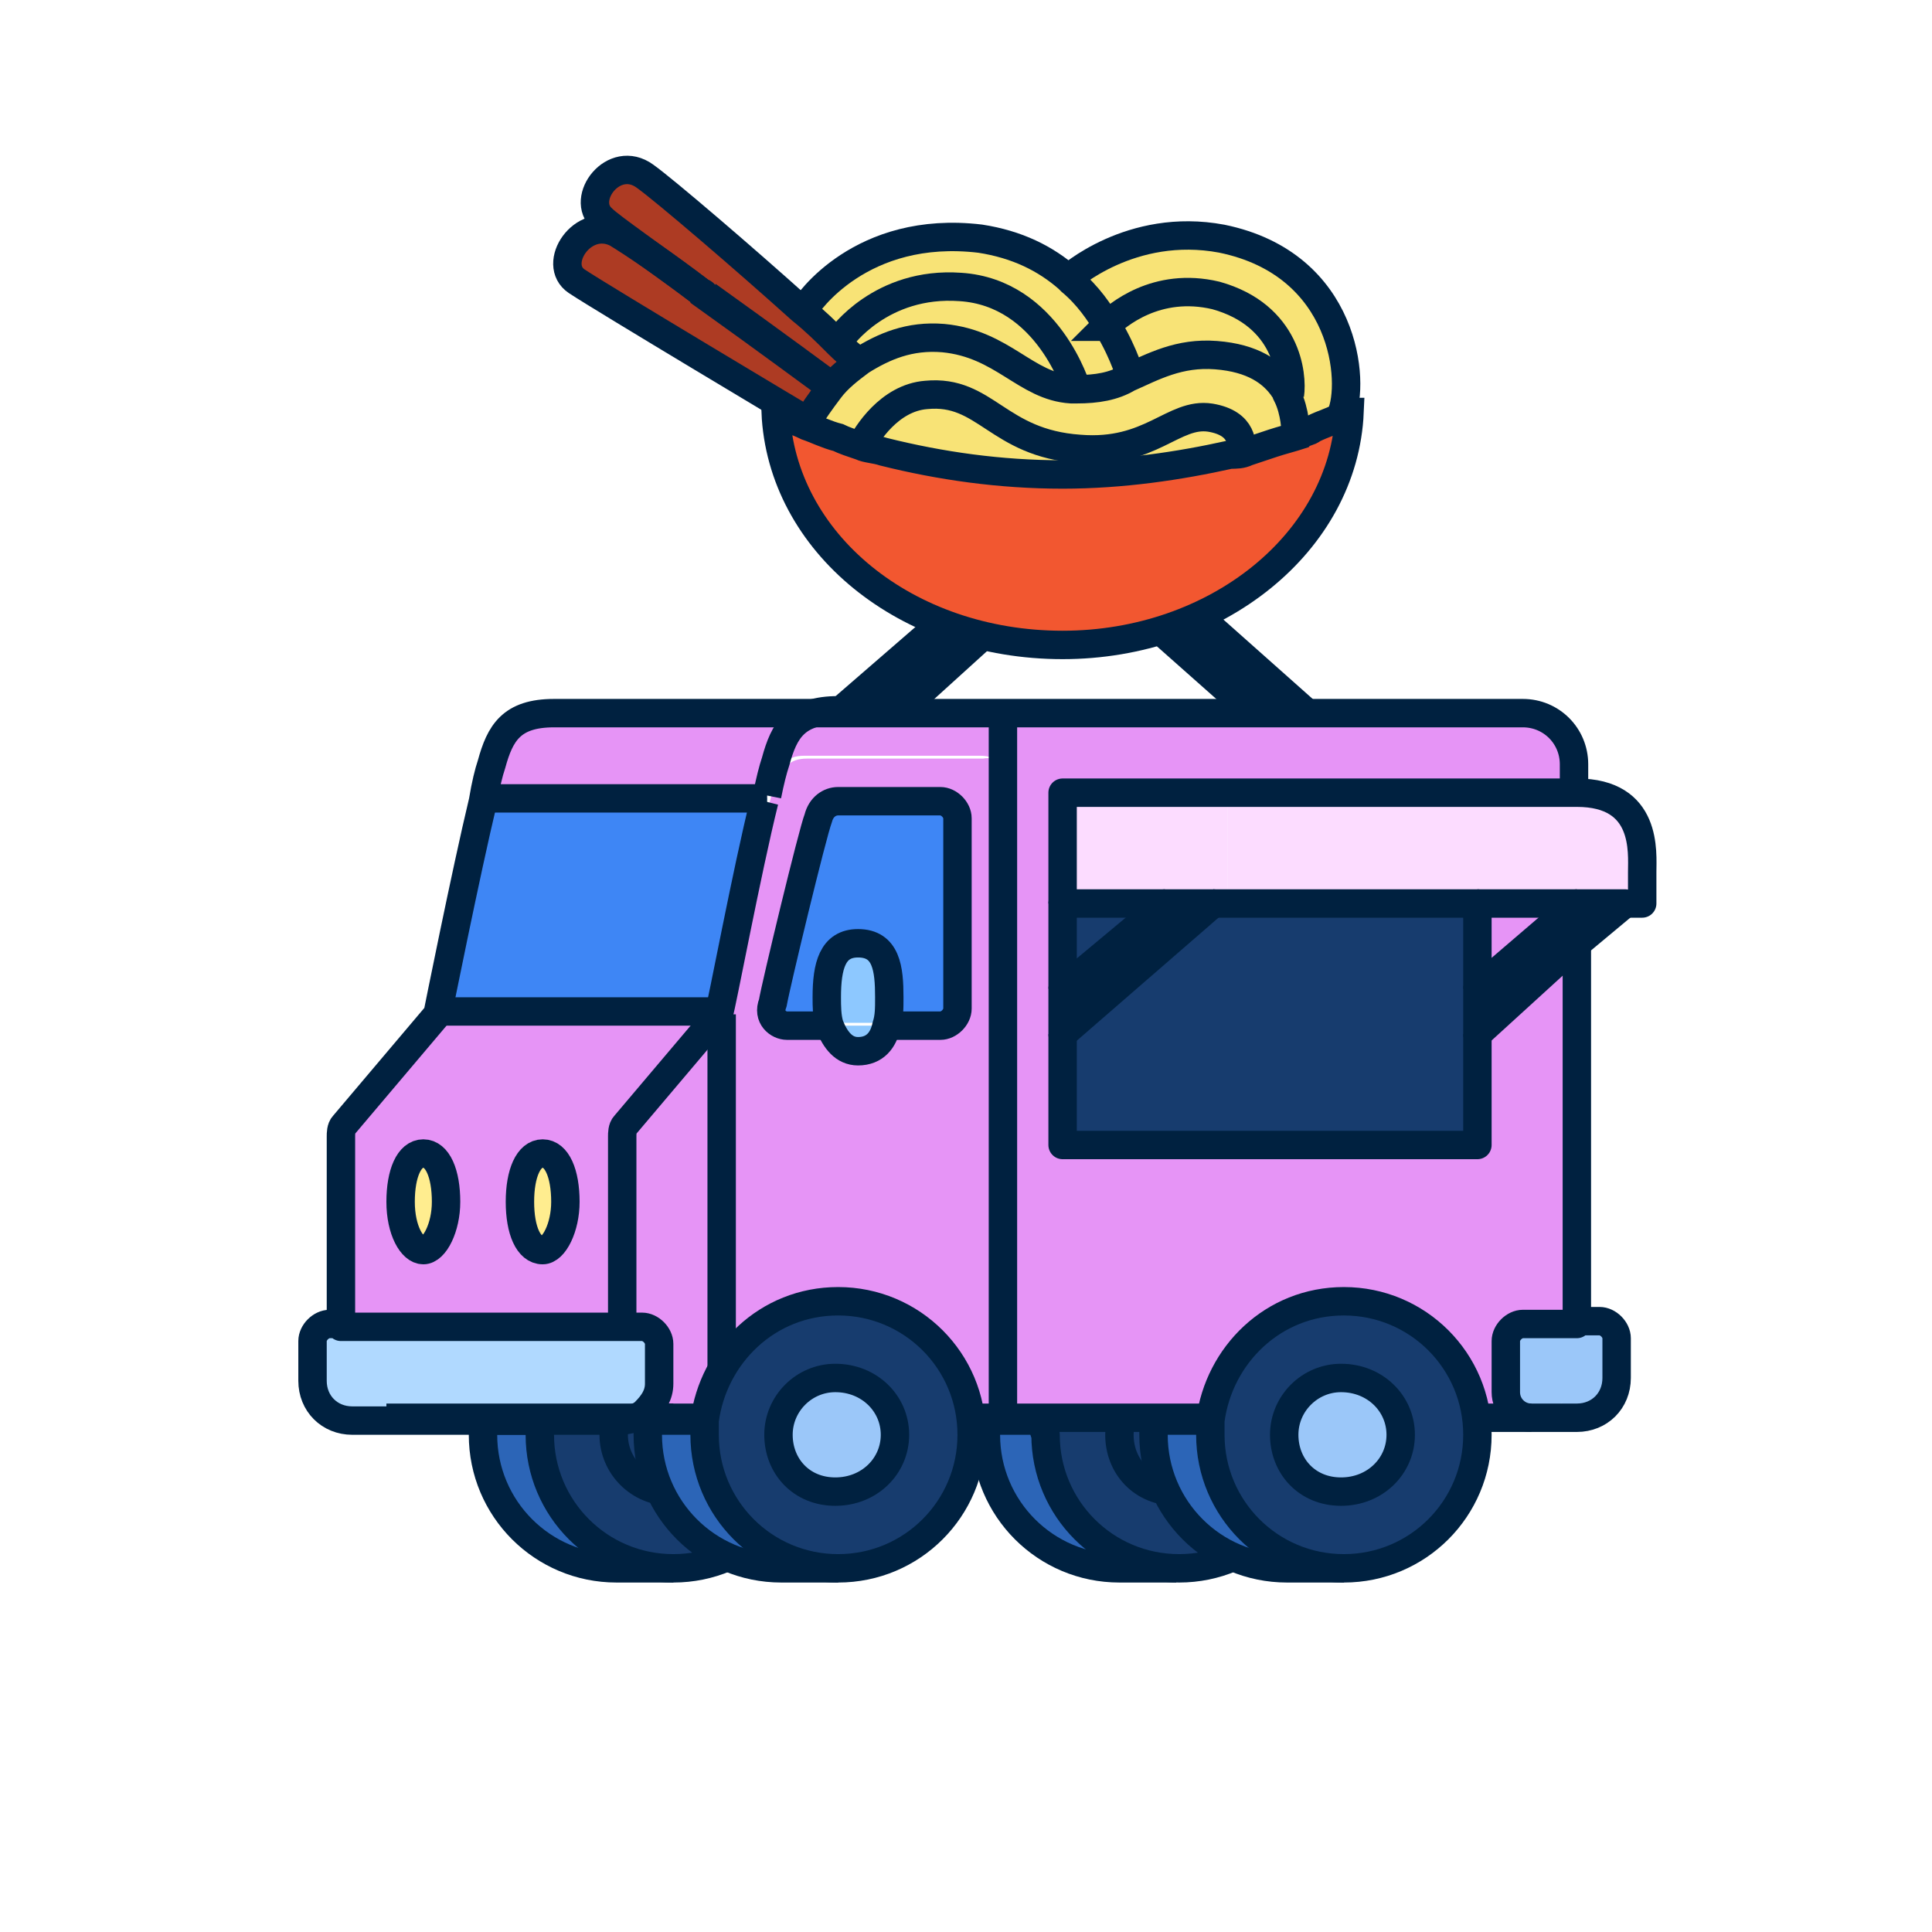 <?xml version="1.0" encoding="utf-8"?>
<!-- Generator: Adobe Illustrator 27.3.1, SVG Export Plug-In . SVG Version: 6.00 Build 0)  -->
<svg version="1.1" id="Layer_1" xmlns="http://www.w3.org/2000/svg" xmlns:xlink="http://www.w3.org/1999/xlink" x="0px" y="0px"
	 viewBox="0 0 68 68" style="enable-background:new 0 0 68 68;" xml:space="preserve">
<style type="text/css">
	.st0{fill:#2C65B7;}
	.st1{fill:#173C6E;}
	.st2{fill:none;stroke:#002140;stroke-linejoin:round;}
	.st3{fill:#FCDCFF;}
	.st4{fill:#002140;}
	.st5{fill:#9BC7F9;}
	.st6{fill:#E694F6;}
	.st7{fill:#3E86F5;}
	.st8{fill:#8DC8FF;}
	.st9{fill:#B0D9FF;}
	.st10{fill:#FFED8F;}
	.st11{fill:#003C73;}
	.st12{fill:#002140;stroke:#002140;stroke-miterlimit:10;}
	.st13{fill:#F25730;}
	.st14{fill:#F8E376;}
	.st15{fill:#AD3B23;}
	.st16{fill:none;stroke:#002140;stroke-miterlimit:10;}
</style>
<path class="st0" d="M23.6,55.2h-2c-2.6,0-4.7-2.1-4.7-4.7v-0.6l2,0h0c0,0.2,0,0.4,0,0.5C19,53.1,21.1,55.2,23.6,55.2z"/>
<path class="st1" d="M23.6,48.5c1.1,0,2.1,0.9,2.1,2c0,1.1-0.9,2-2.1,2c-1.1,0-2-0.9-2-2C21.6,49.4,22.5,48.5,23.6,48.5z"/>
<path class="st1" d="M23.6,45.8c2.6,0,4.7,2.1,4.7,4.7c0,2.6-2.1,4.7-4.7,4.7c-2.6,0-4.7-2.1-4.7-4.7c0-0.2,0-0.4,0-0.5
	C19.3,47.6,21.2,45.8,23.6,45.8z M25.7,50.5c0-1.1-0.9-2-2.1-2c-1.1,0-2,0.9-2,2c0,1.1,0.9,2,2,2C24.8,52.5,25.7,51.6,25.7,50.5z"/>
<path class="st2" d="M19,50c0.3-2.3,2.2-4.2,4.7-4.2c2.6,0,4.7,2.1,4.7,4.7c0,2.6-2.1,4.7-4.7,4.7c-2.6,0-4.7-2.1-4.7-4.7
	C19,50.3,19,50.1,19,50z"/>
<path class="st2" d="M19,50h-2v0.5c0,2.6,2.1,4.7,4.7,4.7h2"/>
<path class="st2" d="M25.7,50.5c0,1.1-0.9,2-2.1,2c-1.1,0-2-0.9-2-2c0-1.1,0.9-2,2-2C24.8,48.5,25.7,49.4,25.7,50.5z"/>
<path class="st0" d="M41.4,55.2h-2c-2.6,0-4.7-2.1-4.7-4.7v-0.6l2,0h0c0,0.2,0,0.4,0,0.5C36.7,53.1,38.8,55.2,41.4,55.2z"/>
<path class="st1" d="M41.4,48.5c1.1,0,2.1,0.9,2.1,2c0,1.1-0.9,2-2.1,2s-2-0.9-2-2C39.4,49.4,40.3,48.5,41.4,48.5z"/>
<path class="st1" d="M41.4,45.8c2.6,0,4.7,2.1,4.7,4.7c0,2.6-2.1,4.7-4.7,4.7s-4.7-2.1-4.7-4.7c0-0.2,0-0.4,0-0.5
	C37,47.6,39,45.8,41.4,45.8z M43.5,50.5c0-1.1-0.9-2-2.1-2s-2,0.9-2,2c0,1.1,0.9,2,2,2C42.5,52.5,43.5,51.6,43.5,50.5z"/>
<path class="st2" d="M36.8,50c0.3-2.3,2.2-4.2,4.7-4.2c2.6,0,4.7,2.1,4.7,4.7c0,2.6-2.1,4.7-4.7,4.7s-4.7-2.1-4.7-4.7
	C36.7,50.3,36.7,50.1,36.8,50z"/>
<path class="st2" d="M36.7,50h-2v0.5c0,2.6,2.1,4.7,4.7,4.7h2"/>
<path class="st2" d="M43.5,50.5c0,1.1-0.9,2-2.1,2s-2-0.9-2-2c0-1.1,0.9-2,2-2C42.5,48.5,43.5,49.4,43.5,50.5z"/>
<path class="st1" d="M41,31.8l-3.6,3v-3H41z"/>
<path class="st1" d="M52,36.4v3.9H37.4v-3.9l5.3-4.6h0.5H52v3V36.4z"/>
<path class="st3" d="M57.8,30.8v1H43.2v-3.9h12.2c2.3,0,2.3,2.1,2.3,2.8V30.8L57.8,30.8z"/>
<path class="st4" d="M57.3,31.8l-1.8,1.5L52,36.4v-1.6l3.5-3l0,0H57.3z"/>
<path class="st5" d="M56.8,47.2v1.4c0,0.8-0.6,1.4-1.4,1.4h-1.6c0.9-0.1,1.6-0.9,1.6-1.8v-1.5h0.7C56.6,46.6,56.8,46.9,56.8,47.2z"
	/>
<path class="st5" d="M55.5,46.6v1.5c0,0.9-0.7,1.7-1.6,1.8h0c-0.5,0-0.9-0.4-0.9-0.9v-1.8c0-0.3,0.3-0.6,0.6-0.6H55.5L55.5,46.6z"/>
<path class="st6" d="M55.5,33.3v13.3h-1.9c-0.3,0-0.6,0.3-0.6,0.6v1.8c0,0.5,0.4,0.9,0.9,0.9h0c-0.1,0-0.1,0-0.2,0H35.3
	c0-3.1,0-20.3,0-22.3c0-0.7-0.2-1-0.8-1h-6.2c-0.6,0-1,0.3-1.3,1.5c0.1-0.5,0.2-0.9,0.3-1.2c0.3-1.1,0.7-1.8,2.2-1.8v0h24.2
	c1,0,1.8,0.8,1.8,1.8v1.1H37.4v12.3H52v-3.9L55.5,33.3L55.5,33.3z"/>
<path class="st6" d="M55.5,31.8L55.5,31.8l-3.5,3v-3H55.5z"/>
<path class="st3" d="M43.2,27.9v3.9h-0.5H41h-3.6v-3.9H43.2z"/>
<path class="st4" d="M42.7,31.8l-5.3,4.6v-1.6l3.6-3H42.7z"/>
<path class="st6" d="M35.3,27.6c0,2.1,0,19.3,0,22.3h-9.8V35.7c0,0,0,0,0,0c0.1-0.3,1-5.1,1.6-7.5c0,0,0,0,0,0
	c0.3-1.2,0.7-1.5,1.3-1.5h6.2C35.1,26.6,35.3,27,35.3,27.6L35.3,27.6z M33.8,35.5v-6.7c0-0.3-0.3-0.6-0.6-0.6h-3.6
	c-0.3,0-0.6,0.2-0.7,0.6c-0.2,0.5-1.4,6-1.6,6.5c-0.1,0.5,0.2,0.8,0.5,0.8h1.5c0.1,0.5,0.4,0.9,1,0.9c0.6,0,0.8-0.4,1-0.9h1.9
	C33.5,36,33.8,35.8,33.8,35.5L33.8,35.5z"/>
<path class="st7" d="M33.8,28.7v6.7c0,0.3-0.3,0.6-0.6,0.6h-1.9c0.1-0.3,0.1-0.7,0.1-1c0-1.1-0.1-1.9-1.1-1.9
	c-0.9,0-1.1,0.9-1.1,1.9c0,0.4,0,0.7,0.1,1h-1.5c-0.3,0-0.7-0.3-0.5-0.8c0.1-0.6,1.4-6,1.6-6.5c0.1-0.4,0.4-0.6,0.7-0.6h3.6
	C33.5,28.1,33.8,28.4,33.8,28.7L33.8,28.7z"/>
<path class="st8" d="M31.3,35c0,0.4,0,0.7-0.1,1h-2c-0.1-0.3-0.1-0.7-0.1-1c0-1.1,0.2-1.9,1.1-1.9C31.2,33.1,31.4,34,31.3,35
	L31.3,35z"/>
<path class="st8" d="M29.2,36.1h2c-0.1,0.5-0.4,0.9-1,0.9C29.7,37,29.4,36.6,29.2,36.1z"/>
<path class="st6" d="M29.5,25L29.5,25c-1.5,0-1.9,0.7-2.2,1.8c-0.1,0.2-0.2,0.7-0.3,1.2c0,0,0,0,0,0h-9.9c0.1-0.6,0.2-1,0.3-1.3
	c0.3-1.1,0.7-1.8,2.2-1.8H29.5L29.5,25z"/>
<path class="st7" d="M17.1,28.1H27c-0.6,2.5-1.5,7.2-1.6,7.5h-9.9C15.5,35.6,16.5,30.7,17.1,28.1z"/>
<path class="st6" d="M25.4,35.6L25.4,35.6l-3.3,4c-0.1,0.1-0.1,0.2-0.1,0.4v6.6H12V40c0-0.1,0-0.3,0.1-0.4l3.3-3.9H25.4z"/>
<path class="st6" d="M22.7,49.6c0.3-0.3,0.5-0.6,0.5-1v-1.4c0-0.3-0.3-0.6-0.6-0.6h-0.6V40c0-0.1,0-0.3,0.1-0.4l3.3-3.9V50H13.8
	c-0.1,0-0.1,0-0.2,0h8.2C22.1,49.9,22.4,49.8,22.7,49.6L22.7,49.6z"/>
<path class="st9" d="M23.1,47.2v1.4c0,0.4-0.2,0.8-0.5,1c-0.2,0.2-0.6,0.3-0.9,0.3h-9.4c-0.8,0-1.4-0.6-1.4-1.4v-1.4
	c0-0.3,0.3-0.6,0.6-0.6h10.9C22.9,46.6,23.1,46.9,23.1,47.2z"/>
<path class="st10" d="M19.1,40.6c0.5,0,0.8,0.7,0.8,1.7c0,0.9-0.4,1.7-0.8,1.7c-0.5,0-0.8-0.7-0.8-1.7S18.6,40.6,19.1,40.6z"/>
<path class="st10" d="M14.9,40.6c0.5,0,0.8,0.7,0.8,1.7c0,0.9-0.4,1.7-0.8,1.7s-0.8-0.7-0.8-1.7S14.4,40.6,14.9,40.6z"/>
<path class="st2" d="M55.5,33.3v13.3"/>
<path class="st2" d="M55.5,31.8L55.5,31.8"/>
<path class="st2" d="M12,46.6V40c0-0.1,0-0.3,0.1-0.4l3.3-3.9c0,0,1-5,1.6-7.5c0.1-0.6,0.2-1,0.3-1.3c0.3-1.1,0.7-1.8,2.2-1.8h34.1
	c1,0,1.8,0.8,1.8,1.8V28"/>
<path class="st2" d="M53.9,49.9c-0.1,0-0.1,0-0.2,0H13.8c-0.1,0-0.1,0-0.2,0"/>
<path class="st2" d="M27,28c0.1-0.5,0.2-0.9,0.3-1.2c0.3-1.1,0.7-1.8,2.2-1.8"/>
<path class="st2" d="M21.9,46.6V40c0-0.1,0-0.3,0.1-0.4l3.3-3.9c0,0,0,0,0,0c0.1-0.3,1-5.1,1.6-7.5"/>
<path class="st2" d="M23.7,49.9c-0.4,0-0.8-0.1-1.1-0.3"/>
<path class="st2" d="M15.5,35.6h9.9"/>
<path class="st2" d="M17.1,28.1H27"/>
<path class="st2" d="M25.4,49.9V35.7"/>
<path class="st2" d="M35.3,50c0-3.1,0-23,0-25.1"/>
<path class="st2" d="M29.2,36.1h-1.5c-0.3,0-0.7-0.3-0.5-0.8c0.1-0.6,1.4-6,1.6-6.5c0.1-0.4,0.4-0.6,0.7-0.6h3.6
	c0.3,0,0.6,0.3,0.6,0.6v6.7c0,0.3-0.3,0.6-0.6,0.6h-1.9"/>
<path class="st2" d="M14.9,40.6c0.5,0,0.8,0.7,0.8,1.7c0,0.9-0.4,1.7-0.8,1.7s-0.8-0.7-0.8-1.7S14.4,40.6,14.9,40.6z"/>
<path class="st2" d="M19.1,40.6c0.5,0,0.8,0.7,0.8,1.7c0,0.9-0.4,1.7-0.8,1.7c-0.5,0-0.8-0.7-0.8-1.7S18.6,40.6,19.1,40.6z"/>
<path class="st2" d="M37.4,31.8v-3.9h18.1c2.5,0,2.3,2.1,2.3,2.8v1.1h-0.5"/>
<path class="st2" d="M55.5,31.8L55.5,31.8H52"/>
<path class="st2" d="M42.7,31.8h0.5H52v3"/>
<path class="st2" d="M37.4,34.8v-3H41"/>
<path class="st2" d="M52,36.4v3.9H37.4v-3.9"/>
<path class="st2" d="M37.4,34.8l3.6-3h1.7l-5.3,4.6V34.8z"/>
<path class="st2" d="M52,34.8l3.5-3l0,0h1.7l-1.8,1.5L52,36.4V34.8z"/>
<path class="st2" d="M29.2,36.1c-0.1-0.3-0.1-0.7-0.1-1c0-1.1,0.2-1.9,1.1-1.9c1,0,1.1,0.9,1.1,1.9c0,0.4,0,0.7-0.1,1
	c-0.1,0.5-0.4,0.9-1,0.9C29.7,37,29.4,36.6,29.2,36.1L29.2,36.1z"/>
<path class="st2" d="M12,46.6h-0.4c-0.3,0-0.6,0.3-0.6,0.6v1.4c0,0.8,0.6,1.4,1.4,1.4h9.4c0.3,0,0.7-0.1,0.9-0.3
	c0.3-0.3,0.5-0.6,0.5-1v-1.4c0-0.3-0.3-0.6-0.6-0.6H12L12,46.6z"/>
<path class="st2" d="M55.5,46.6h-1.9c-0.3,0-0.6,0.3-0.6,0.6v1.8c0,0.5,0.4,0.9,0.9,0.9h1.6c0.8,0,1.4-0.6,1.4-1.4v-1.4
	c0-0.3-0.3-0.6-0.6-0.6H55.5L55.5,46.6z"/>
<path class="st0" d="M29.5,55.2h-2c-2.6,0-4.7-2.1-4.7-4.7v-0.6l2,0h0c0,0.2,0,0.4,0,0.5C24.8,53.1,26.9,55.2,29.5,55.2z"/>
<path class="st5" d="M29.5,48.5c1.1,0,2.1,0.9,2.1,2c0,1.1-0.9,2-2.1,2s-2-0.9-2-2C27.5,49.4,28.4,48.5,29.5,48.5z"/>
<path class="st1" d="M29.5,45.8c2.6,0,4.7,2.1,4.7,4.7c0,2.6-2.1,4.7-4.7,4.7s-4.7-2.1-4.7-4.7c0-0.2,0-0.4,0-0.5
	C25.1,47.6,27.1,45.8,29.5,45.8z M31.5,50.5c0-1.1-0.9-2-2.1-2s-2,0.9-2,2c0,1.1,0.9,2,2,2C30.6,52.5,31.5,51.6,31.5,50.5z"/>
<path class="st2" d="M24.8,50c0.3-2.3,2.2-4.2,4.7-4.2c2.6,0,4.7,2.1,4.7,4.7c0,2.6-2.1,4.7-4.7,4.7s-4.7-2.1-4.7-4.7
	C24.8,50.3,24.8,50.1,24.8,50z"/>
<path class="st2" d="M24.8,50h-2v0.5c0,2.6,2.1,4.7,4.7,4.7h2"/>
<path class="st2" d="M31.5,50.5c0,1.1-0.9,2-2.1,2s-2-0.9-2-2c0-1.1,0.9-2,2-2C30.6,48.5,31.5,49.4,31.5,50.5z"/>
<path class="st0" d="M47.3,55.2h-2c-2.6,0-4.7-2.1-4.7-4.7v-0.6l2,0h0c0,0.2,0,0.4,0,0.5C42.6,53.1,44.7,55.2,47.3,55.2z"/>
<path class="st5" d="M47.3,48.5c1.1,0,2.1,0.9,2.1,2c0,1.1-0.9,2-2.1,2s-2-0.9-2-2C45.2,49.4,46.1,48.5,47.3,48.5z"/>
<path class="st1" d="M47.3,45.8c2.6,0,4.7,2.1,4.7,4.7c0,2.6-2.1,4.7-4.7,4.7c-2.6,0-4.7-2.1-4.7-4.7c0-0.2,0-0.4,0-0.5
	C42.9,47.6,44.9,45.8,47.3,45.8z M49.3,50.5c0-1.1-0.9-2-2.1-2s-2,0.9-2,2c0,1.1,0.9,2,2,2C48.4,52.5,49.3,51.6,49.3,50.5z"/>
<path class="st2" d="M42.6,50c0.3-2.3,2.2-4.2,4.7-4.2c2.6,0,4.7,2.1,4.7,4.7c0,2.6-2.1,4.7-4.7,4.7c-2.6,0-4.7-2.1-4.7-4.7
	C42.6,50.3,42.6,50.1,42.6,50z"/>
<path class="st2" d="M42.6,50h-2v0.5c0,2.6,2.1,4.7,4.7,4.7h2"/>
<path class="st2" d="M49.3,50.5c0,1.1-0.9,2-2.1,2s-2-0.9-2-2c0-1.1,0.9-2,2-2C48.4,48.5,49.3,49.4,49.3,50.5z"/>
<path class="st11" d="M37.3,16.6c5.6,0,10.1-1.1,10.1-2.5c0-1.4-4.5-2.5-10.1-2.5s-10.1,1.1-10.1,2.5C27.2,15.4,31.7,16.6,37.3,16.6
	z"/>
<path class="st4" d="M37.3,16.8c-5,0-10.3-0.9-10.3-2.7c0-1.8,5.3-2.7,10.3-2.7s10.3,0.9,10.3,2.7C47.6,15.8,42.3,16.8,37.3,16.8z
	 M37.3,11.9c-5.8,0-9.9,1.2-9.9,2.2s4,2.2,9.9,2.2s9.9-1.2,9.9-2.2S43.1,11.9,37.3,11.9z"/>
<path class="st12" d="M29.6,25l4.5-3.9h1.9L31.7,25L29.6,25z"/>
<path class="st12" d="M45.9,25L41.4,21h-1.9l4.4,3.9L45.9,25z"/>
<path class="st13" d="M47.2,14.6c0.1,0,0.1-0.1,0.2-0.1c-0.2,4.6-4.6,8.2-10.1,8.2c-5.4,0-9.9-3.6-10.1-8.2c0.4,0.2,0.7,0.3,1.1,0.5
	c0.4,0.1,0.7,0.3,1.1,0.4c0.3,0.1,0.5,0.2,0.8,0.3c0.3,0.1,0.5,0.1,0.8,0.2c1.9,0.5,4,0.8,6.3,0.8c2.1,0,4.1-0.2,5.9-0.7
	c0.2,0,0.4-0.1,0.6-0.1c0.3-0.1,0.6-0.2,0.9-0.3c0.3-0.1,0.7-0.2,1-0.3c0.1-0.1,0.3-0.1,0.4-0.2C46.5,14.9,46.9,14.8,47.2,14.6
	L47.2,14.6z"/>
<path class="st14" d="M43,8.5c4.4,0.9,4.7,5.1,4.2,6.2c-0.3,0.2-0.7,0.3-1.1,0.5c-0.1,0.1-0.3,0.1-0.4,0.2l0,0c0,0,0-0.7-0.3-1.3
	c0.1-0.7-0.1-2.8-2.6-3.5c-2.1-0.6-3.5,0.7-3.9,1c0,0,0,0,0,0c-0.3-0.5-0.8-1.1-1.3-1.6l0,0C37.6,9.8,39.8,7.8,43,8.5L43,8.5z"/>
<path class="st14" d="M45.7,15.2L45.7,15.2c-0.3,0.2-0.7,0.3-1,0.4c-0.3,0.1-0.6,0.2-0.9,0.3v0c-0.1-0.2,0-1-1.1-1.2
	c-1.4-0.3-2.2,1.2-4.6,1.1c-2.9-0.2-3.4-2.1-5.4-1.9c-1.3,0.1-2.1,1.4-2.3,1.8v0c-0.3-0.1-0.6-0.2-0.8-0.3c-0.4-0.1-0.8-0.3-1.1-0.4
	l0.1-0.2c0.2-0.4,0.5-0.8,0.8-1.2c0.3-0.4,0.7-0.7,1.1-1c0.8-0.5,1.7-0.9,2.9-0.8c2.1,0.2,2.9,1.7,4.5,1.8c0,0,0.1,0,0.1,0
	c0,0,0.1,0,0.1,0c0.7,0,1.3-0.1,1.8-0.4c0,0,0,0,0,0c0.9-0.4,1.8-0.9,3.1-0.8c1.3,0.1,2,0.6,2.4,1.2c0,0,0.1,0.1,0.1,0.2
	C45.7,14.5,45.7,15.2,45.7,15.2L45.7,15.2z"/>
<path class="st14" d="M42.8,10.5c2.5,0.7,2.7,2.8,2.6,3.5c0-0.1-0.1-0.1-0.1-0.2c-0.4-0.5-1.1-1.1-2.4-1.2c-1.3-0.1-2.2,0.4-3.1,0.8
	l0-0.1c0,0-0.2-0.8-0.8-1.8c0,0,0,0,0,0c0,0,0,0,0,0C39.3,11.1,40.7,9.9,42.8,10.5L42.8,10.5z"/>
<path class="st14" d="M43.8,15.8L43.8,15.8c-0.2,0.1-0.4,0.1-0.6,0.2c-1.8,0.4-3.8,0.7-5.9,0.7c-2.2,0-4.3-0.3-6.3-0.8
	c-0.3-0.1-0.5-0.1-0.8-0.2v0c0.2-0.4,1-1.7,2.3-1.8c2.1-0.2,2.5,1.7,5.4,1.9c2.5,0.2,3.3-1.3,4.6-1.1C43.8,14.8,43.7,15.6,43.8,15.8
	L43.8,15.8z"/>
<path class="st14" d="M38.9,11.5C38.9,11.5,39,11.5,38.9,11.5c0.6,1,0.8,1.8,0.8,1.8l0,0.1c0,0,0,0,0,0c-0.5,0.2-1.1,0.4-1.8,0.4
	c0,0-0.1,0-0.1,0v-0.1c0,0-1.1-3.4-4.1-3.6c-2.7-0.2-4.2,1.8-4.2,1.8l0,0c-0.3-0.3-0.8-0.7-1.2-1.1c0.1-0.2,2-3,6.2-2.5
	c1.3,0.2,2.3,0.7,3.1,1.4c0,0,0.1,0.1,0.1,0.1C38.2,10.4,38.6,10.9,38.9,11.5L38.9,11.5z"/>
<path class="st14" d="M37.9,13.7L37.9,13.7C37.8,13.7,37.8,13.7,37.9,13.7c-1.7-0.1-2.5-1.6-4.6-1.8c-1.1-0.1-2.1,0.2-2.9,0.8l0,0
	c0,0-0.3-0.2-0.7-0.6c0,0,0,0-0.1-0.1l0,0c0,0,1.4-2,4.2-1.8C36.8,10.3,37.9,13.7,37.9,13.7L37.9,13.7z"/>
<path class="st15" d="M28.3,10.9c0.5,0.4,0.9,0.8,1.2,1.1c0,0,0.1,0,0.1,0.1c0.4,0.4,0.7,0.6,0.7,0.6l0,0c-0.4,0.3-0.8,0.6-1.1,1
	c0,0-2.3-1.7-4.4-3.2c0,0-0.1,0-0.1-0.1c-1.6-1.2-3.2-2.3-3.5-2.6c-0.8-0.7,0.4-2.3,1.5-1.5C23.5,6.7,26.3,9.2,28.3,10.9L28.3,10.9z
	"/>
<path class="st15" d="M29.3,13.6c-0.3,0.4-0.6,0.8-0.8,1.2l0,0c0,0-7.2-4.3-8.1-4.9c-0.9-0.6,0.2-2.3,1.4-1.7c0.5,0.3,1.7,1.1,3,2.1
	c0,0,0.1,0,0.1,0.1C27,12,29.2,13.6,29.3,13.6L29.3,13.6z"/>
<path class="st16" d="M30.3,15.7c-0.3-0.1-0.6-0.2-0.8-0.3c-0.4-0.1-0.8-0.3-1.1-0.4c-0.4-0.2-0.8-0.3-1.1-0.5
	c0.2,4.6,4.6,8.2,10.1,8.2c5.4,0,9.9-3.6,10.1-8.2c-0.1,0-0.1,0.1-0.2,0.1c-0.3,0.2-0.7,0.3-1.1,0.5c-0.1,0.1-0.3,0.1-0.4,0.2
	c-0.3,0.1-0.7,0.2-1,0.3c-0.3,0.1-0.6,0.2-0.9,0.3c-0.2,0.1-0.4,0.1-0.6,0.1c-1.8,0.4-3.8,0.7-5.9,0.7c-2.2,0-4.3-0.3-6.3-0.8
	C30.8,15.8,30.5,15.8,30.3,15.7L30.3,15.7z"/>
<path class="st16" d="M28.4,14.9c0.2-0.4,0.5-0.8,0.8-1.2c0.3-0.4,0.7-0.7,1.1-1c0.8-0.5,1.7-0.9,2.9-0.8c2.1,0.2,2.9,1.7,4.5,1.8
	c0,0,0.1,0,0.1,0c0,0,0.1,0,0.1,0c0.7,0,1.3-0.1,1.8-0.4c0,0,0,0,0,0c0.9-0.4,1.8-0.9,3.1-0.8c1.3,0.1,2,0.6,2.4,1.2
	c0,0,0.1,0.1,0.1,0.2c0.3,0.6,0.3,1.3,0.3,1.3"/>
<path class="st16" d="M30.3,15.7c0.2-0.4,1-1.7,2.3-1.8c2.1-0.2,2.5,1.7,5.4,1.9c2.5,0.2,3.3-1.3,4.6-1.1c1.2,0.2,1.1,1,1.1,1.2"/>
<path class="st16" d="M24.7,10.3c-1.6-1.2-3.2-2.3-3.5-2.6c-0.8-0.7,0.4-2.3,1.5-1.5c0.7,0.5,3.5,2.9,5.5,4.7
	c0.5,0.4,0.9,0.8,1.2,1.1c0,0,0.1,0,0.1,0.1c0.4,0.4,0.7,0.6,0.7,0.6"/>
<path class="st16" d="M29.3,13.6c0,0-2.3-1.7-4.4-3.2"/>
<path class="st16" d="M28.4,14.8c0,0-7.2-4.3-8.1-4.9c-0.9-0.6,0.2-2.3,1.4-1.7c0.5,0.3,1.7,1.1,3,2.1c0,0,0.1,0,0.1,0.1
	c2.1,1.5,4.4,3.2,4.4,3.2"/>
<path class="st16" d="M28.3,10.9L28.3,10.9c0.1-0.2,2-3,6.2-2.5c1.3,0.2,2.3,0.7,3.1,1.4c0,0,0.1,0.1,0.1,0.1c0.6,0.5,1,1.1,1.3,1.6
	c0,0,0,0,0,0c0.6,1,0.8,1.8,0.8,1.8"/>
<path class="st16" d="M29.6,11.9c0,0,1.4-2,4.2-1.8c3.1,0.2,4.1,3.6,4.1,3.6"/>
<path class="st16" d="M38.9,11.5C38.9,11.5,38.9,11.5,38.9,11.5C39,11.5,39,11.5,38.9,11.5c0.4-0.4,1.8-1.6,3.9-1.1
	c2.5,0.7,2.7,2.8,2.6,3.5"/>
<path class="st16" d="M37.6,9.8c0,0,2.2-2,5.4-1.4c4.4,0.9,4.7,5.1,4.2,6.2c0,0,0,0,0,0"/>
</svg>
